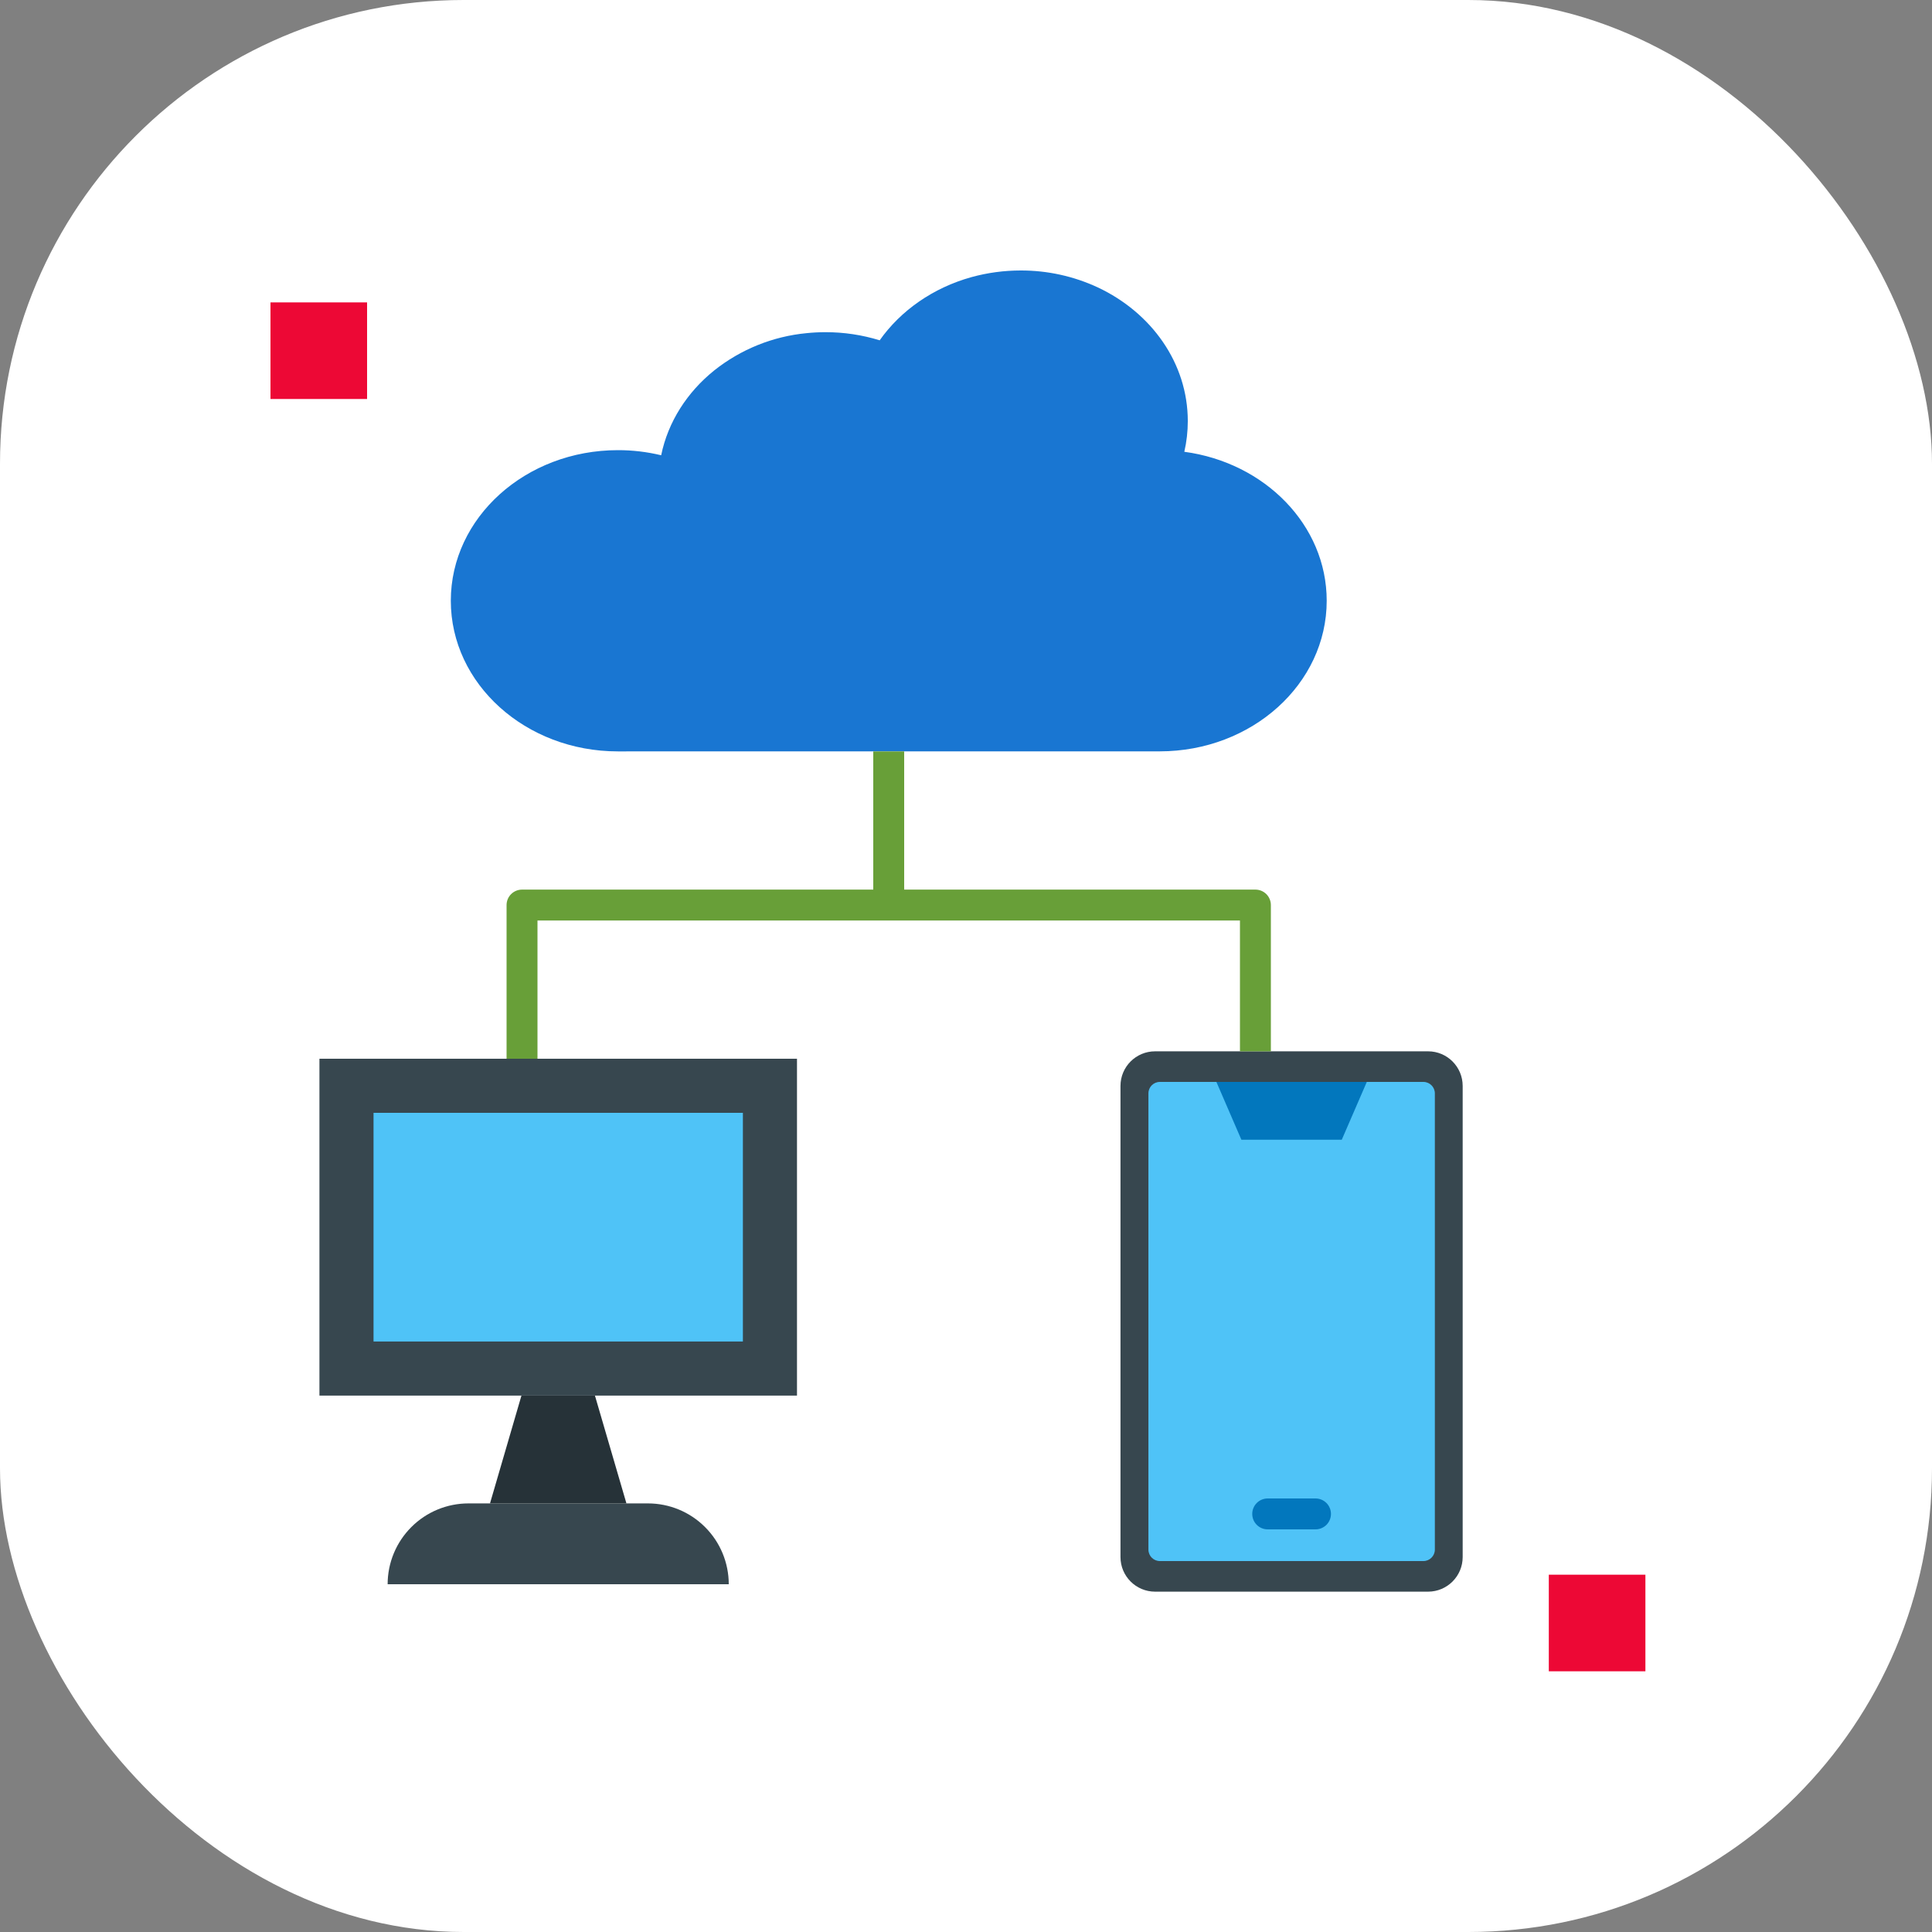 <svg width="50" height="50" viewBox="0 0 50 50" fill="none" xmlns="http://www.w3.org/2000/svg">
<rect x="0" y="0" width="50" height="50" fill="#808080" stroke="none"/>
<rect width="50" height="50" rx="12" fill="white"/>
<rect x="7" y="7.826" width="2.5" height="2.5" fill="#ED0835"/>
<rect x="40.083" y="40.753" width="2.5" height="2.5" fill="#ED0835"/>
<path d="M15.991 19.446C13.603 19.446 11.667 17.7 11.667 15.548C11.667 13.395 13.603 11.65 15.991 11.65C16.368 11.649 16.744 11.694 17.111 11.782C17.289 10.915 17.785 10.148 18.486 9.585C19.172 9.04 20.002 8.705 20.874 8.622C21.036 8.605 21.199 8.597 21.362 8.597C21.838 8.596 22.311 8.667 22.766 8.807C23.311 8.035 24.151 7.447 25.141 7.172C25.556 7.058 25.985 7 26.415 7C27.106 6.998 27.789 7.148 28.415 7.44C29.797 8.091 30.74 9.395 30.74 10.898C30.74 11.165 30.71 11.431 30.65 11.692C32.735 11.972 34.335 13.59 34.335 15.547C34.335 17.7 32.399 19.445 30.011 19.445L15.991 19.446Z" fill="#1976D2"/>
<path d="M12.124 38.908H16.768C17.323 38.908 17.855 39.128 18.247 39.521C18.64 39.913 18.86 40.445 18.86 41H10.032C10.032 40.445 10.253 39.913 10.645 39.521C11.037 39.128 11.569 38.908 12.124 38.908Z" fill="#37474F"/>
<path d="M15.397 36.118H13.495L12.681 38.908H16.212L15.397 36.118Z" fill="#263238"/>
<path d="M8.267 27.4H20.626V36.118H8.267V27.4Z" fill="#37474F"/>
<path d="M9.667 28.8H19.226V34.718H9.667V28.8Z" fill="#4FC3F7"/>
<path d="M36.958 27.208H29.894C29.399 27.208 28.998 27.609 28.998 28.104V40.296C28.998 40.791 29.399 41.192 29.894 41.192H36.958C37.453 41.192 37.854 40.791 37.854 40.296V28.104C37.854 27.609 37.453 27.208 36.958 27.208Z" fill="#37474F"/>
<path d="M37.134 40.104V28.296C37.134 28.133 37.001 28 36.838 28H30.017C29.853 28 29.721 28.133 29.721 28.296V40.104C29.721 40.267 29.853 40.4 30.017 40.4H36.838C37.001 40.4 37.134 40.267 37.134 40.104Z" fill="#4FC3F7"/>
<path d="M34.045 39.58H32.808C32.702 39.58 32.6 39.538 32.525 39.463C32.45 39.388 32.408 39.286 32.408 39.18C32.408 39.074 32.45 38.972 32.525 38.897C32.6 38.822 32.702 38.78 32.808 38.78H34.045C34.151 38.78 34.253 38.822 34.328 38.897C34.403 38.972 34.445 39.074 34.445 39.18C34.445 39.286 34.403 39.388 34.328 39.463C34.253 39.538 34.151 39.58 34.045 39.58Z" fill="#0277BD"/>
<path d="M35.373 28L34.725 29.496H32.127L31.48 28H35.373Z" fill="#0277BD"/>
<path d="M23.4 19.446V23.023H32.49C32.596 23.023 32.698 23.065 32.773 23.14C32.848 23.215 32.89 23.317 32.89 23.423V27.208H32.09V23.823H13.91V27.4H13.11V23.423C13.11 23.317 13.152 23.215 13.227 23.14C13.303 23.065 13.404 23.023 13.51 23.023H22.6V19.446H23.4V19.446Z" fill="#689F38"/>
</svg>
